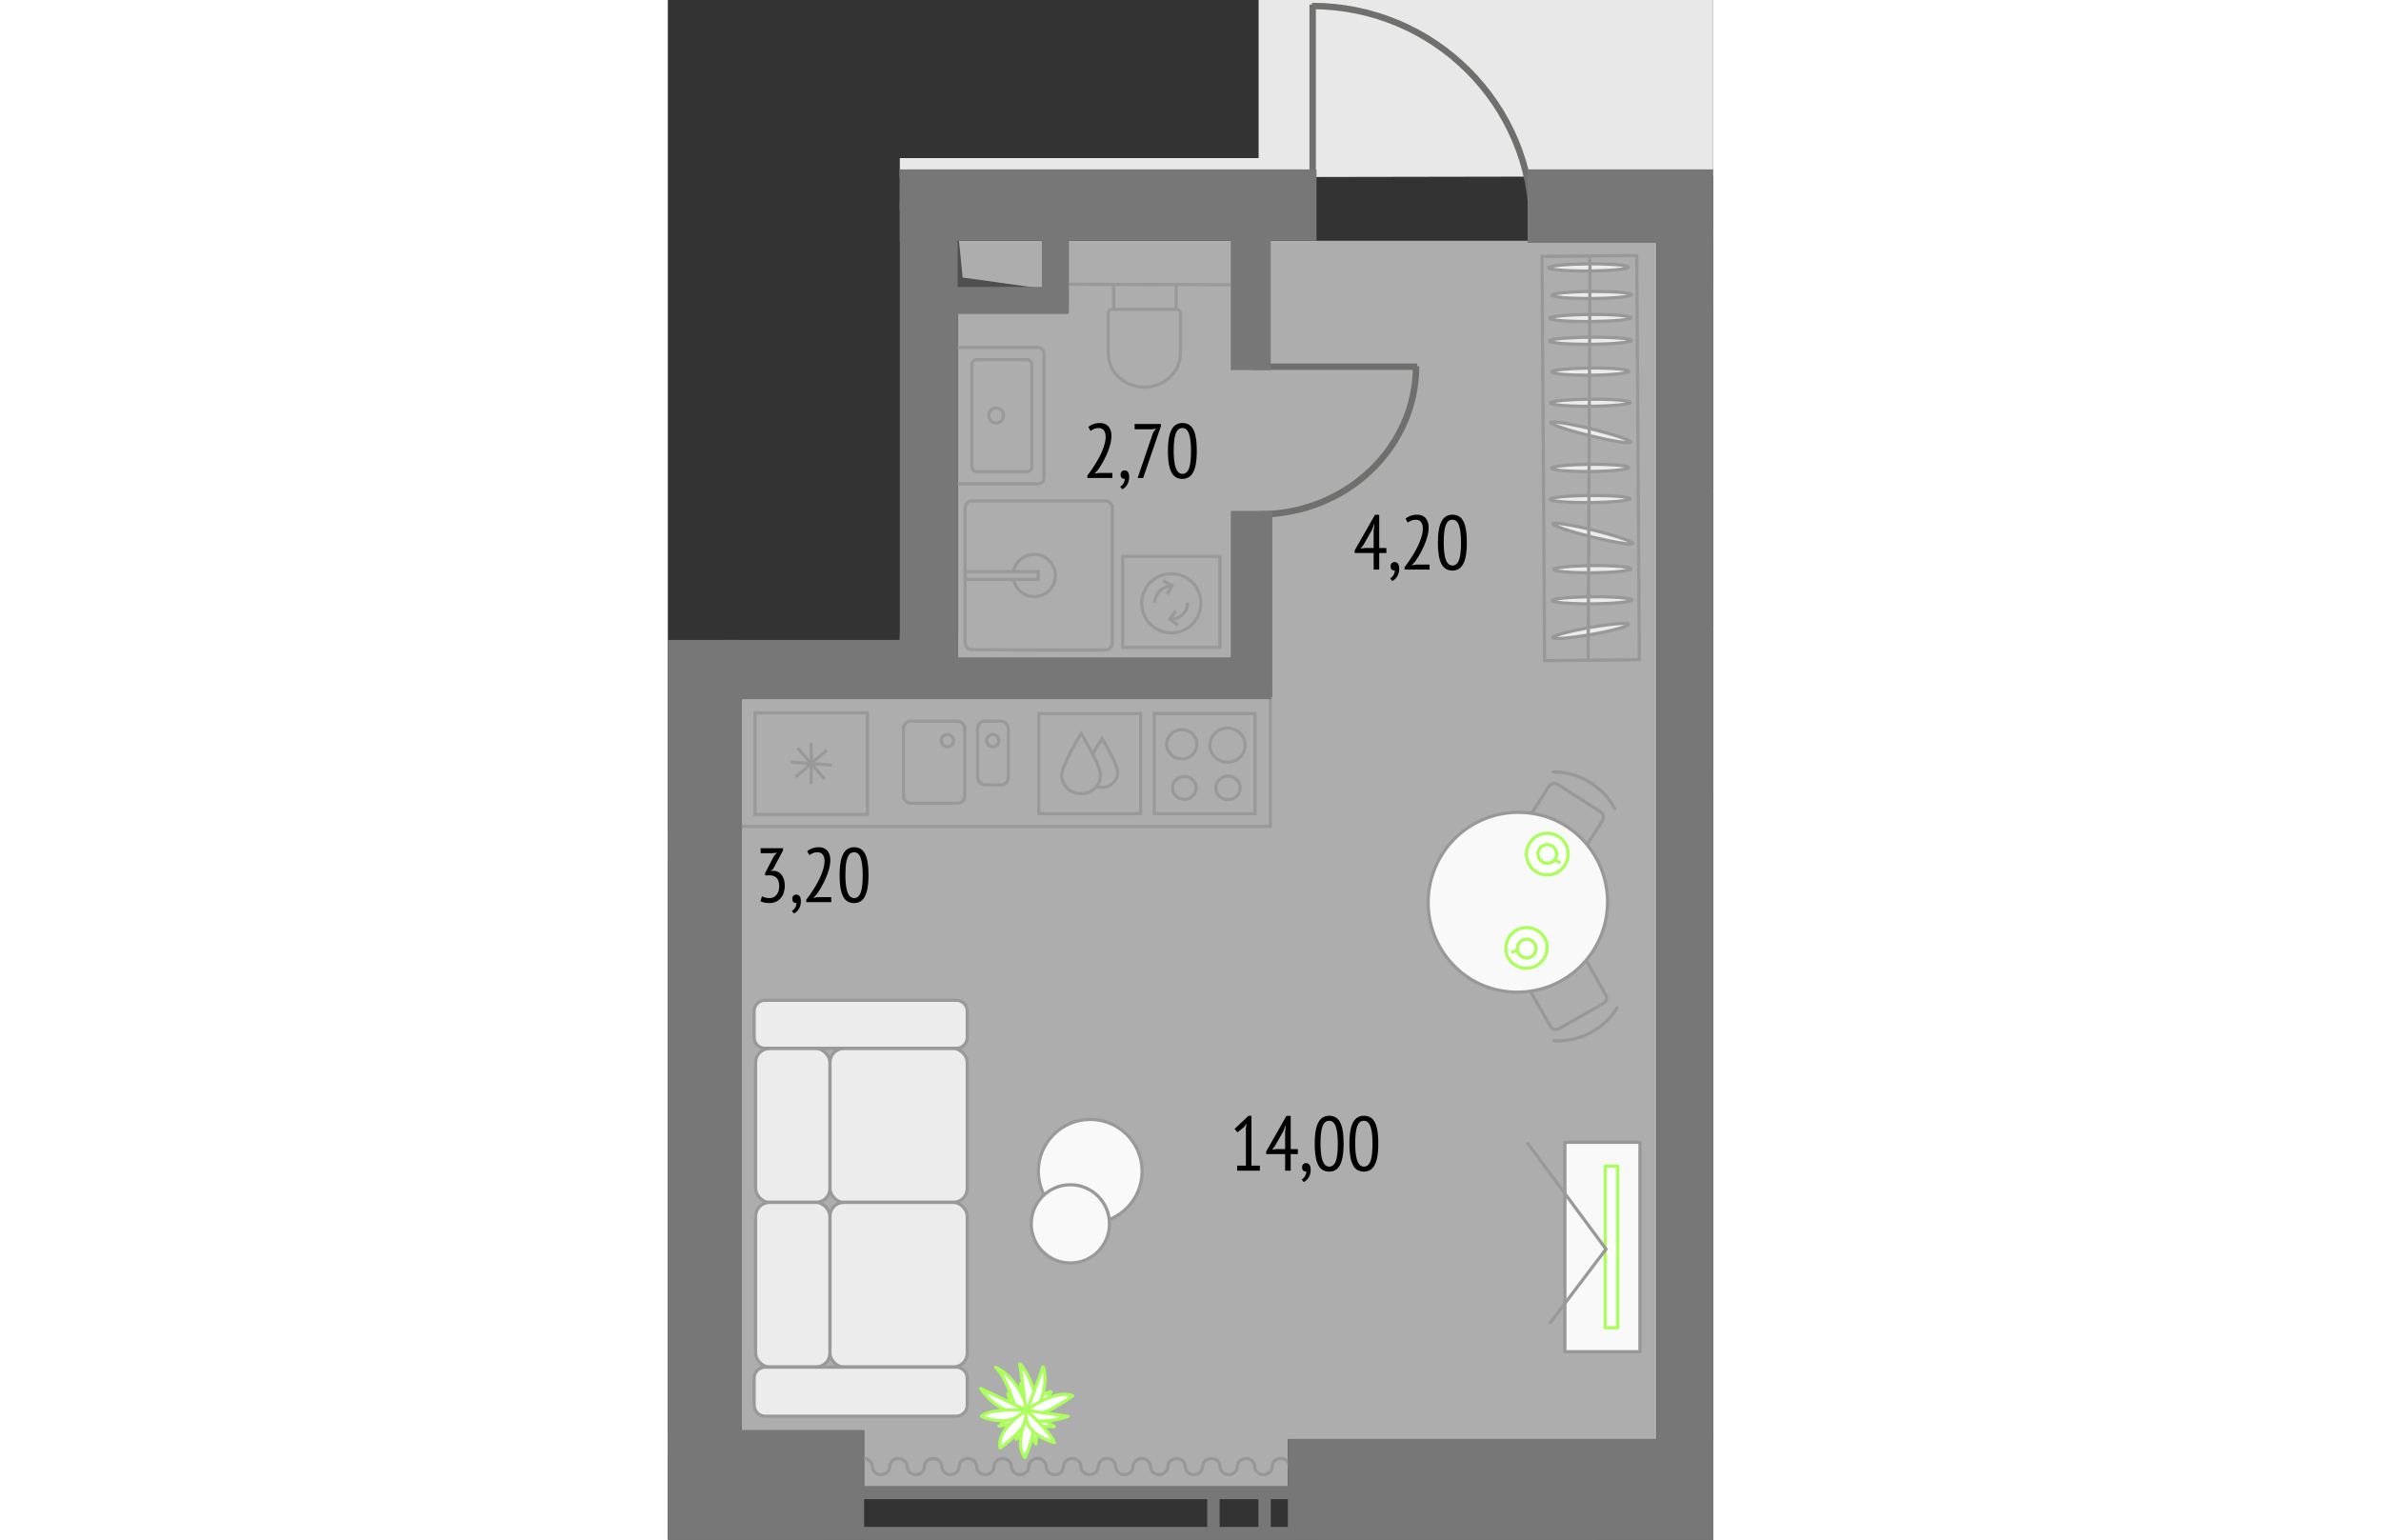 <svg version="1.1" xmlns="http://www.w3.org/2000/svg" xmlns:xlink="http://www.w3.org/1999/xlink" viewBox="157.681 226.213 81.348 119.816" width="883" height="571"><rect x="157.681" y="226.213" width="81.348" height="119.816" fill="#333333" stroke="none"/><path fill="none" d="M157.681 346.029v-70.014h18.053v-37.498h27.92v-12.304h35.375v119.816h-81.348z"></path><path fill="#ffffff" d="M163.442 337.517V280.52h16.807v-4.978h-.008V244.95h44.348v.164h10.023v93.082H205.93v3.69h-32.972v-4.37h-9.516z" fill-opacity=".6"></path><clipPath id="a"><path fill="none" d="M157.681 346.029v-70.014h18.053v-37.498h27.92v-12.304h35.375v119.816h-81.348z"></path></clipPath><g clip-path="url(#a)"><defs><clipPath></clipPath><clipPath></clipPath><clipPath></clipPath><clipPath></clipPath><clipPath></clipPath></defs><g data-name="Layer 3"><g data-name="Layer 1"><path fill="#e8e8e8" d="M693.12 150.707h-7.299v-19.908h-73.643v35.17H579.57v-36.497h-48.134v-7.631H378.944v5.308h-58.092v36.166h-64.574v-20.898h-93.675v70.707l1 3.408v23.532l518.156-.907v-31.275h11.361v-57.175z"></path><path fill="#777" d="M169.947 341.885h38.157v.991h-38.157zm0 3.153h38.157v.99h-38.157z"></path><path fill="#777" d="M199.659 342.63h.963v2.823h-.963zm3.982.053h.963v2.823h-.963z"></path><path fill="none" stroke="#999" stroke-miterlimit="10" stroke-width=".25" d="m188.334 248.331 14.468.046m-5.472 6.415-.18.314m.39-.972-.21.659m-.18.314-.395.473m.82-1.87-.035.424m.035-3.634v3.21m-.035-3.323.035.114m-.222-.211.187.097m-.192-.1.005.003m-1.101 5.658-.335.17m.838-.538-.504.368m-.334.171-.703.197m0 0-.45.034m2.584-6.063h-5.098m2.514 6.063-.45-.034m0 0-.703-.197m0 0-.335-.171m0 0-.504-.369m0 .001-.39-.474m-.002 0-.182-.314m0 0-.122-.311m0-.001-.087-.346m.001-.001-.038-.423m0 0v-3.21m0 0 .035-.113m0 0 .187-.097m.001 0 .007-.003m0 0h.068m4.99-1.949v1.929m-4.859-1.929v1.929m-5.43 13.22v-9.855m0 0-.11-.27m-.001.001-.265-.112m-.001-.001h-6.747m0 0-.269.113m0 0-.111.269m0 9.855.111.27m0 0 .269.112m0-.001h6.747m0 0 .266-.112m0 .001.112-.27m-.945-.957v-7.94m-.377-.385h-3.915m-.377.384v7.941m.377.384h3.915m0-8.709c.207 0 .377.172.377.384m-4.669 0c0-.212.17-.384.377-.384m0 8.709a.381.381 0 0 1-.377-.384m4.669 0c0 .212-.17.384-.377.384m-2.401-3.781a.572.572 0 0 0 .567-.573.568.568 0 1 0-1.134 0 .57.57 0 0 0 .567.573m62.374 5.345h-6.747m0 0-.269.112m0 0-.111.268m0 9.856.111.27m0-.001.269.112m0 0h6.747m-84.331 15.436h43.299V280.08"></path><path fill="none" stroke="#999" stroke-miterlimit="10" stroke-width=".25" d="M195.534 281.743h7.845v7.789h-7.845z"></path><path d="M201.275 286.61c-.522 0-.946.411-.946.917s.424.915.946.915.945-.409.945-.915-.423-.917-.945-.917m-.04-3.735c-.756 0-1.37.595-1.37 1.326 0 .733.614 1.326 1.37 1.326s1.37-.593 1.37-1.326c0-.73-.614-1.326-1.37-1.326m-3.359 3.766c-.504 0-.913.396-.913.885 0 .488.409.884.913.884s.913-.396.913-.884c0-.489-.41-.885-.913-.885m-.199-3.641c-.648 0-1.174.51-1.174 1.137 0 .63.526 1.136 1.174 1.136s1.174-.507 1.174-1.136c0-.627-.526-1.137-1.174-1.137m-5.41-6.759v-10.5a.548.548 0 0 0-.55-.548h-10.355a.548.548 0 0 0-.548.548v10.478c0 .302.239.547.54.55 1.927.013 8.45.056 10.375.021a.548.548 0 0 0 .538-.549Z" fill="none" stroke="#999" stroke-miterlimit="10" stroke-width=".25"></path><path d="M184.588 270.669a1.642 1.642 0 1 1 0 .66" fill="none" stroke="#999" stroke-miterlimit="10" stroke-width=".25"></path><path fill="none" stroke="#999" stroke-miterlimit="10" stroke-width=".25" d="M180.831 270.693h5.671v.611h-5.671zm-4.233 11.64h3.615c.32 0 .578.26.578.578v5.232a.577.577 0 0 1-.577.577h-3.616a.577.577 0 0 1-.577-.577v-5.233c0-.318.259-.577.577-.577Z"></path><rect x="181.787" y="282.333" width="2.393" height="4.954" rx=".577" ry=".577" fill="none" stroke="#999" stroke-miterlimit="10" stroke-width=".25"></rect><path d="M179.92 283.868a.478.478 0 1 0-.955 0 .478.478 0 0 0 .955 0Zm3.526 0a.478.478 0 1 0-.955 0 .478.478 0 0 0 .955 0Zm9.639-14.363h7.551v7.09h-7.551z" fill="none" stroke="#999" stroke-miterlimit="10" stroke-width=".25"></path><path d="M199.162 273.114a2.302 2.302 0 1 1-4.603 0 2.302 2.302 0 0 1 4.603 0Z" fill="none" stroke="#999" stroke-miterlimit="10" stroke-width=".25"></path><path d="M195.58 273.114c0-.707.573-1.28 1.28-1.28m1.28 1.28a1.28 1.28 0 0 1-1.28 1.28" fill="none" stroke="#999" stroke-miterlimit="10" stroke-width=".25"></path><path fill="none" stroke="#999" stroke-miterlimit="10" stroke-width=".25" d="m196.202 271.406.713.357-.358.713m.829 2.393-.641-.474.475-.641m-10.668 7.989h7.922v7.789h-7.922z"></path><path d="M191.354 286.538c0 .796-.676 1.44-1.51 1.44s-1.508-.644-1.508-1.44 1.509-3.242 1.509-3.242 1.509 2.446 1.509 3.242Z" fill="none" stroke="#999" stroke-miterlimit="10" stroke-width=".25"></path><path d="M190.758 284.924c.334-.648.704-1.248.704-1.248s1.227 1.99 1.227 2.637c0 .648-.549 1.173-1.227 1.173a1.28 1.28 0 0 1-.422-.07m-26.577-5.734h8.753v7.91h-8.753zm4.377 2.353v3.205m-1.049-2.814 2.097 2.423m-2.26-.163 2.423-2.097m-2.809.933 3.196.23" fill="none" stroke="#999" stroke-miterlimit="10" stroke-width=".25"></path><path d="M171.567 340.969c.374 0 .676-.282.676-.629 0-.348.303-.63.677-.63.373 0 .676.282.676.63 0 .347.303.629.677.629.373 0 .676-.282.676-.629 0-.348.303-.63.676-.63.374 0 .677.282.677.63 0 .347.303.629.676.629.374 0 .676-.282.676-.629 0-.348.303-.63.677-.63.373 0 .676.282.676.63 0 .347.303.629.677.629.373 0 .676-.282.676-.629 0-.348.303-.63.676-.63.374 0 .677.282.677.63 0 .347.303.629.676.629.374 0 .677-.282.677-.629 0-.348.302-.63.676-.63.373 0 .676.282.676.63 0 .347.303.629.677.629.373 0 .676-.282.676-.629 0-.348.303-.63.676-.63.374 0 .677.282.677.63 0 .347.303.629.676.629.374 0 .677-.282.677-.629 0-.348.302-.63.676-.63.373 0 .676.282.676.63 0 .347.303.629.677.629.373 0 .676-.282.676-.629 0-.348.303-.63.676-.63.374 0 .677.282.677.63 0 .347.303.629.676.629.374 0 .677-.282.677-.629 0-.348.302-.63.676-.63.374 0 .676.282.676.63 0 .347.303.629.677.629.373 0 .676-.282.676-.629 0-.348.303-.63.677-.63.373 0 .676.282.676.63 0 .347.303.629.676.629.374 0 .677-.282.677-.629 0-.348.302-.63.676-.63.374 0 .676.282.676.63 0 .347.303.629.677.629.373 0 .676-.282.676-.629 0-.348.303-.63.677-.63.373 0 .676.282.676.63 0 .347.303.629.676.629.374 0 .677-.282.677-.629 0-.348.303-.63.676-.63.374 0 .676.282.676.63" fill="none" stroke="#989898" stroke-linecap="round" stroke-linejoin="round" stroke-width=".25"></path><path fill="none" stroke="#989898" stroke-miterlimit="10" stroke-width=".25" d="m225.91 277.625-.2-31.458 7.373-.074.2 31.458-7.372.074z"></path><path d="M226.285 252.75c0-.151 1.431-.282 3.2-.294 1.76-.012 3.194.099 3.195.254.001.143-1.42.282-3.19.295-1.77.012-3.204-.1-3.205-.254" fill="#ececec"></path><path d="M226.285 252.75c0-.151 1.431-.282 3.2-.294 1.76-.012 3.194.099 3.195.254.001.143-1.42.282-3.19.295-1.77.012-3.204-.1-3.205-.254Z" fill="none" stroke="#989898" stroke-miterlimit="10" stroke-width=".25"></path><path d="M226.474 255.157c0-.155 1.335-.283 2.99-.307 1.663-.01 3 .101 3.001.256.001.155-1.334.294-2.998.307-1.654.01-2.992-.1-2.993-.256" fill="#ececec"></path><path d="M226.474 255.157c0-.155 1.335-.283 2.99-.307 1.663-.01 3 .101 3.001.256.001.155-1.334.294-2.998.307-1.654.01-2.992-.1-2.993-.256Z" fill="none" stroke="#989898" stroke-miterlimit="10" stroke-width=".25"></path><path d="M226.366 257.576c0-.155 1.394-.286 3.095-.295 1.711-.013 3.107.098 3.108.253.001.143-1.394.283-3.104.295-1.704.013-3.098-.1-3.099-.253" fill="#ececec"></path><path d="M226.366 257.576c0-.155 1.394-.286 3.095-.295 1.711-.013 3.107.098 3.108.253.001.143-1.394.283-3.104.295-1.704.013-3.098-.1-3.099-.253Z" fill="none" stroke="#989898" stroke-miterlimit="10" stroke-width=".25"></path><path d="M226.451 262.65c0-.155 1.335-.283 2.99-.307 1.663-.01 3 .1 3.001.256.001.155-1.334.294-2.998.307-1.654.01-2.992-.101-2.993-.256" fill="#ececec"></path><path d="M226.451 262.65c0-.155 1.335-.283 2.99-.307 1.663-.01 3 .1 3.001.256.001.155-1.334.294-2.998.307-1.654.01-2.992-.101-2.993-.256Z" fill="none" stroke="#989898" stroke-miterlimit="10" stroke-width=".25"></path><path d="M226.343 265.069c0-.155 1.394-.286 3.095-.295 1.711-.013 3.107.098 3.108.253.001.143-1.394.283-3.104.295-1.704.013-3.098-.101-3.099-.253" fill="#ececec"></path><path d="M226.343 265.069c0-.155 1.394-.286 3.095-.295 1.711-.013 3.107.098 3.108.253.001.143-1.394.283-3.104.295-1.704.013-3.098-.101-3.099-.253Z" fill="none" stroke="#989898" stroke-miterlimit="10" stroke-width=".25"></path><path d="M226.386 259.093c.03-.143 1.452.077 3.167.494 1.724.43 3.093.892 3.064 1.035-.037.144-1.452-.079-3.167-.494-1.722-.429-3.09-.891-3.064-1.035" fill="#ececec"></path><path d="M226.386 259.093c.03-.143 1.452.077 3.167.494 1.724.43 3.093.892 3.064 1.035-.037.144-1.452-.079-3.167-.494-1.722-.429-3.09-.891-3.064-1.035Z" fill="none" stroke="#989898" stroke-miterlimit="10" stroke-width=".25"></path><path d="M226.617 270.53c-.001-.155 1.335-.283 2.989-.307 1.664-.01 3.001.1 3.002.256.001.155-1.334.294-2.998.307-1.654.01-2.992-.101-2.993-.256" fill="#ececec"></path><path d="M226.617 270.53c-.001-.155 1.335-.283 2.989-.307 1.664-.01 3.001.1 3.002.256.001.155-1.334.294-2.998.307-1.654.01-2.992-.101-2.993-.256Z" fill="none" stroke="#989898" stroke-miterlimit="10" stroke-width=".25"></path><path d="M226.538 275.836c-.027-.152 1.27-.5 2.897-.797 1.64-.285 2.977-.397 3.003-.245.027.153-1.267.511-2.906.8-1.63.282-2.967.394-2.994.242" fill="#ececec"></path><path d="M226.538 275.836c-.027-.152 1.27-.5 2.897-.797 1.64-.285 2.977-.397 3.003-.245.027.153-1.267.511-2.906.8-1.63.282-2.967.394-2.994.242Z" fill="none" stroke="#989898" stroke-miterlimit="10" stroke-width=".25"></path><path d="M226.509 272.949c-.001-.155 1.394-.286 3.095-.295 1.711-.013 3.107.098 3.108.253.001.143-1.394.283-3.104.295-1.704.013-3.098-.1-3.099-.253" fill="#ececec"></path><path d="M226.509 272.949c-.001-.155 1.394-.286 3.095-.295 1.711-.013 3.107.098 3.108.253.001.143-1.394.283-3.104.295-1.704.013-3.098-.1-3.099-.253Z" fill="none" stroke="#989898" stroke-miterlimit="10" stroke-width=".25"></path><path d="M226.552 266.973c.029-.143 1.452.077 3.167.494 1.724.43 3.093.892 3.064 1.035-.037.144-1.452-.079-3.167-.494-1.722-.429-3.091-.89-3.064-1.035" fill="#ececec"></path><path d="M226.552 266.973c.029-.143 1.452.077 3.167.494 1.724.43 3.093.892 3.064 1.035-.037.144-1.452-.079-3.167-.494-1.722-.429-3.091-.89-3.064-1.035Z" fill="none" stroke="#989898" stroke-miterlimit="10" stroke-width=".25"></path><path d="M226.312 250.981c0-.152 1.421-.283 3.161-.295 1.75-.012 3.164.1 3.165.253.001.155-1.41.283-3.16.295-1.74.013-3.165-.098-3.166-.253" fill="#ececec"></path><path d="M226.312 250.981c0-.152 1.421-.283 3.161-.295 1.75-.012 3.164.1 3.165.253.001.155-1.41.283-3.16.295-1.74.013-3.165-.098-3.166-.253Z" fill="none" stroke="#989898" stroke-miterlimit="10" stroke-width=".25"></path><path d="M226.493 249.189c0-.152 1.381-.283 3.095-.295 1.71-.01 3.097.1 3.098.253 0 .143-1.384.286-3.094.295-1.714.013-3.098-.098-3.099-.253" fill="#ececec"></path><path d="M226.493 249.189c0-.152 1.381-.283 3.095-.295 1.71-.01 3.097.1 3.098.253 0 .143-1.384.286-3.094.295-1.714.013-3.098-.098-3.099-.253Z" fill="none" stroke="#989898" stroke-miterlimit="10" stroke-width=".25"></path><path d="M226.23 247.047c-.002-.152 1.38-.283 3.094-.304 1.71-.012 3.105.11 3.106.253.001.152-1.392.295-3.105.307-1.7.01-3.095-.101-3.096-.256" fill="#ececec"></path><path d="M226.23 247.047c-.002-.152 1.38-.283 3.094-.304 1.71-.012 3.105.11 3.106.253.001.152-1.392.295-3.105.307-1.7.01-3.095-.101-3.096-.256Z" fill="none" stroke="#989898" stroke-miterlimit="10" stroke-width=".25"></path><path fill="#ececec" d="m229.444 246.046-.14 31.473"></path><path fill="none" stroke="#989898" stroke-miterlimit="10" stroke-width=".25" d="m229.444 246.046-.14 31.473"></path><path d="m185.09 334.734.04-.844.695 1.248s-.509.565-.565.587c-.056.022-.17-.991-.17-.991" fill="#fff"></path><path d="m185.09 334.734.04-.844.695 1.248s-.509.565-.565.587c-.056.022-.17-.991-.17-.991Z" fill="none" stroke="#aaff5b" stroke-linecap="round" stroke-linejoin="round" stroke-width=".25"></path><path d="m184.38 335.675-.233-1.024.883.806s-.349.58-.65.218" fill="#fff"></path><path d="m184.38 335.675-.233-1.024.883.806s-.349.58-.65.218Z" fill="none" stroke="#aaff5b" stroke-linecap="round" stroke-linejoin="round" stroke-width=".25"></path><path d="M185.179 337.223s-.93-3.663-1.982-4.597c0 0 2.146.815 2.752 4.33 0 0-.028.723-.77.267" fill="#fff"></path><path d="M185.179 337.223s-.93-3.663-1.982-4.597c0 0 2.146.815 2.752 4.33 0 0-.028.723-.77.267Z" fill="none" stroke="#aaff5b" stroke-linecap="round" stroke-linejoin="round" stroke-width=".25"></path><path fill="#fff" d="m187.159 335.316.34-.8-.832.256-.216.511.708.033z"></path><path fill="none" stroke="#aaff5b" stroke-linecap="round" stroke-linejoin="round" stroke-width=".25" d="m187.159 335.316.34-.8-.832.256-.216.511.708.033z"></path><path d="m184.29 337.051-.832.138 1.074-.94s.66.378.693.428c.033.05-.934.374-.934.374" fill="#fff"></path><path d="m184.29 337.051-.832.138 1.074-.94s.66.378.693.428c.033.05-.934.374-.934.374Z" fill="none" stroke="#aaff5b" stroke-linecap="round" stroke-linejoin="round" stroke-width=".25"></path><path fill="#fff" d="M184.794 337.338v.87l.665-.56v-.556l-.665.246z"></path><path fill="none" stroke="#aaff5b" stroke-linecap="round" stroke-linejoin="round" stroke-width=".25" d="M184.794 337.338v.87l.665-.56v-.556l-.665.246z"></path><path d="m187.038 336.777.718.445h-1.429s-.246-.72-.237-.779c.007-.06.948.334.948.334" fill="#fff"></path><path d="m187.038 336.777.718.445h-1.429s-.246-.72-.237-.779c.007-.06.948.334.948.334Z" fill="none" stroke="#aaff5b" stroke-linecap="round" stroke-linejoin="round" stroke-width=".25"></path><path d="m186.432 337.533-.104 1.045-.58-1.045s.513-.439.684 0" fill="#fff"></path><path d="m186.432 337.533-.104 1.045-.58-1.045s.513-.439.684 0Z" fill="none" stroke="#aaff5b" stroke-linecap="round" stroke-linejoin="round" stroke-width=".25"></path><path d="M185.06 332.388c-.108-.42 2.027 2.422.955 4.334-.498.888-.649-3.133-.956-4.334" fill="#fff"></path><path d="M185.06 332.388c-.108-.42 2.027 2.422.955 4.334-.498.888-.649-3.133-.956-4.334Z" fill="none" stroke="#aaff5b" stroke-linecap="round" stroke-linejoin="round" stroke-width=".25"></path><path d="M186.845 332.626c.104-.389.743 2.335-1.162 4.022-.762.674.842-2.824 1.162-4.022" fill="#fff"></path><path d="M186.845 332.626c.104-.389.743 2.335-1.162 4.022-.762.674.842-2.824 1.162-4.022Z" fill="none" stroke="#aaff5b" stroke-linecap="round" stroke-linejoin="round" stroke-width=".25"></path><path d="m185.576 335.962-3.547-1.701s1.552 2.427 3.547 1.7" fill="#fff"></path><path d="m185.576 335.962-3.547-1.701s1.552 2.427 3.547 1.7Z" fill="none" stroke="#aaff5b" stroke-linecap="round" stroke-linejoin="round" stroke-width=".25"></path><path d="M185.576 335.962c.187 1.353 3.618-1.122 3.618-1.122-1.346-.584-3.618 1.122-3.618 1.122" fill="#fff"></path><path d="M185.576 335.962h0c.187 1.353 3.618-1.122 3.618-1.122-1.346-.584-3.618 1.122-3.618 1.122Z" fill="none" stroke="#aaff5b" stroke-linecap="round" stroke-linejoin="round" stroke-width=".25"></path><path d="M185.576 335.962s-2.89-.197-3.488.469c0 0 2.117 1.024 3.488-.47" fill="#fff"></path><path d="M185.576 335.962s-2.89-.197-3.488.469c0 0 2.117 1.024 3.488-.47Z" fill="none" stroke="#aaff5b" stroke-linecap="round" stroke-linejoin="round" stroke-width=".25"></path><path d="M185.576 335.962s-2.327 1.404-2.034 2.935c0 0 2.397-1.674 2.21-2.857 0 0-1.202 2.532-.273 3.588 0 0 1.435-2.943.097-3.666" fill="#fff"></path><path d="M185.576 335.962s-2.327 1.404-2.034 2.935c0 0 2.397-1.674 2.21-2.857 0 0-1.202 2.532-.273 3.588 0 0 1.435-2.943.097-3.666Z" fill="none" stroke="#aaff5b" stroke-linecap="round" stroke-linejoin="round" stroke-width=".25"></path><path d="m185.576 335.962 3.255.47s-3.121 1.113-3.255-.47" fill="#fff"></path><path d="m185.576 335.962 3.255.47s-3.121 1.113-3.255-.47Z" fill="none" stroke="#aaff5b" stroke-linecap="round" stroke-linejoin="round" stroke-width=".25"></path><path d="M185.576 335.97s1.853 1.615 2.18 2.505c0 0-2.566-.646-2.18-2.504" fill="#fff"></path><path d="M185.576 335.97s1.853 1.615 2.18 2.505c0 0-2.566-.646-2.18-2.504Z" fill="none" stroke="#aaff5b" stroke-linecap="round" stroke-linejoin="round" stroke-width=".25"></path><path fill="#f9f9f9" d="M227.491 315.104h5.843v16.297h-5.843z"></path><path fill="none" stroke="#989898" stroke-linecap="round" stroke-linejoin="round" stroke-width=".25" d="M227.491 315.104h5.843v16.297h-5.843z"></path><path fill="#fff" d="M230.623 316.965h.982v12.575h-.982z"></path><path fill="none" stroke="#aaff5b" stroke-linecap="round" stroke-linejoin="round" stroke-width=".25" d="M230.623 316.965h.982v12.575h-.982z"></path><path fill="none" stroke="#999" stroke-miterlimit="10" stroke-width=".25" d="m226.293 329.224 4.396-5.806-6.138-8.295"></path><path d="M194.258 317.307a3.87 3.87 0 1 1-7.742 0 3.87 3.87 0 0 1 7.742 0" fill="#f9f9f9"></path><path d="M194.59 317.363a4.037 4.037 0 1 1-8.075 0 4.037 4.037 0 0 1 8.074 0" fill="#f9f9f9"></path><circle cx="190.552" cy="317.363" r="4.037" fill="none" stroke="#999" stroke-miterlimit="10" stroke-width=".25"></circle><path d="M192.05 321.453a3.044 3.044 0 1 1-6.088 0 3.044 3.044 0 0 1 6.088 0" fill="#f9f9f9"></path><circle cx="189.006" cy="321.453" r="3.044" fill="none" stroke="#999" stroke-miterlimit="10" stroke-width=".25"></circle><path d="m230.474 304.312-3.44 1.95a.496.496 0 0 1-.678-.189l-1.663-2.934a.497.497 0 0 1 .188-.678l3.44-1.949a.501.501 0 0 1 .682.185l1.662 2.935a.5.5 0 0 1-.19.68Zm1.085.321a5.418 5.418 0 0 1-1.98 1.892c-.932.52-1.95.736-2.941.683" fill="none" stroke="#989898" stroke-linecap="round" stroke-linejoin="round" stroke-width=".25"></path><rect x="225.238" y="287.681" width="4.368" height="4.954" rx=".498" ry=".498" transform="rotate(-57.404 227.422 290.158)" fill="none" stroke="#989898" stroke-linecap="round" stroke-linejoin="round" stroke-width=".25"></rect><path d="M231.362 289.12a5.419 5.419 0 0 0-1.876-1.995 5.415 5.415 0 0 0-2.9-.84" fill="none" stroke="#989898" stroke-linecap="round" stroke-linejoin="round" stroke-width=".25"></path><path d="M220.329 302.507a7.018 7.018 0 0 1 6.915-12.213 7.01 7.01 0 0 1 2.652 9.566 7.01 7.01 0 0 1-9.567 2.647" fill="#f9f9f9"></path><path d="M220.329 302.507a7.018 7.018 0 0 1 6.915-12.213 7.01 7.01 0 0 1 2.652 9.566 7.01 7.01 0 0 1-9.567 2.647Z" fill="none" stroke="#989898" stroke-linecap="round" stroke-linejoin="round" stroke-width=".25"></path><path d="M224.735 291.836a1.62 1.62 0 1 1 2.76 1.697 1.62 1.62 0 0 1-2.76-1.697" fill="#fff"></path><path d="M224.735 291.836a1.62 1.62 0 1 1 2.76 1.697 1.62 1.62 0 0 1-2.76-1.697Z" fill="none" stroke="#aaff5b" stroke-linecap="round" stroke-linejoin="round" stroke-width=".25"></path><path d="M225.497 292.304a.725.725 0 1 1 1.235.759.725.725 0 0 1-1.235-.759" fill="#fff"></path><path d="M225.497 292.304a.725.725 0 1 1 1.235.759.725.725 0 0 1-1.235-.759Z" fill="none" stroke="#aaff5b" stroke-linecap="round" stroke-linejoin="round" stroke-width=".25"></path><path fill="#fff" d="m226.718 293.114.337.207"></path><path fill="none" stroke="#aaff5b" stroke-linecap="round" stroke-linejoin="round" stroke-width=".25" d="m226.718 293.114.337.207"></path><path d="M226.049 299.508a1.621 1.621 0 0 1-3.087.983 1.62 1.62 0 0 1 3.087-.983" fill="#fff"></path><path d="M226.049 299.508a1.621 1.621 0 0 1-3.087.983 1.62 1.62 0 0 1 3.087-.983Z" fill="none" stroke="#aaff5b" stroke-linecap="round" stroke-linejoin="round" stroke-width=".25"></path><path d="M225.197 299.779a.726.726 0 1 1-1.382.441.726.726 0 0 1 1.382-.441" fill="#fff"></path><path d="M225.197 299.779a.726.726 0 1 1-1.382.441.726.726 0 0 1 1.382-.441Z" fill="none" stroke="#aaff5b" stroke-linecap="round" stroke-linejoin="round" stroke-width=".25"></path><path fill="#fff" d="m223.786 300.176-.377.12"></path><path fill="none" stroke="#aaff5b" stroke-linecap="round" stroke-linejoin="round" stroke-width=".25" d="m223.786 300.176-.377.12"></path><path d="M180.143 307.79h-14.904a.84.84 0 0 1-.841-.84v-2.053a.84.84 0 0 1 .841-.84h14.904a.84.84 0 0 1 .84.84v2.053a.84.84 0 0 1-.84.84" fill="#ececec"></path><path d="M165.238 304.056h14.904c.464 0 .841.377.841.841v2.052a.841.841 0 0 1-.841.841h-14.904a.84.84 0 0 1-.84-.84v-2.054a.84.84 0 0 1 .84-.84Z" fill="none" stroke="#999" stroke-miterlimit="10" stroke-width=".25"></path><path d="M179.906 319.778h-8.534a1.077 1.077 0 0 1-1.077-1.077v-9.816c0-.595.483-1.077 1.077-1.077h8.534c.595 0 1.077.482 1.077 1.077v9.816c0 .595-.482 1.077-1.077 1.077" fill="#ececec"></path><rect x="170.295" y="307.808" width="10.688" height="11.97" rx="1.077" ry="1.077" fill="none" stroke="#999" stroke-miterlimit="10" stroke-width=".25"></rect><path d="M179.906 332.59h-8.534a1.077 1.077 0 0 1-1.077-1.077V320.86c0-.595.483-1.077 1.077-1.077h8.534c.595 0 1.077.482 1.077 1.077v10.653c0 .595-.482 1.077-1.077 1.077" fill="#ececec"></path><rect x="170.295" y="319.783" width="10.688" height="12.807" rx="1.077" ry="1.077" fill="none" stroke="#999" stroke-miterlimit="10" stroke-width=".25"></rect><path d="M165.588 319.778h3.63c.595 0 1.077-.482 1.077-1.077v-9.816c0-.595-.482-1.077-1.077-1.077h-3.63c-.595 0-1.077.482-1.077 1.077v9.816c0 .595.482 1.077 1.077 1.077" fill="#ececec"></path><rect x="164.511" y="307.808" width="5.784" height="11.97" rx="1.077" ry="1.077" fill="none" stroke="#999" stroke-miterlimit="10" stroke-width=".25"></rect><path d="M165.588 332.59h3.63c.595 0 1.077-.482 1.077-1.077V320.86c0-.595-.482-1.077-1.077-1.077h-3.63c-.595 0-1.077.482-1.077 1.077v10.653c0 .595.482 1.077 1.077 1.077" fill="#ececec"></path><rect x="164.511" y="319.783" width="5.784" height="12.807" rx="1.077" ry="1.077" fill="none" stroke="#999" stroke-miterlimit="10" stroke-width=".25"></rect><path d="M180.117 336.42h-14.852a.867.867 0 0 1-.867-.866v-2.086c0-.478.388-.866.867-.866h14.852c.478 0 .866.388.866.866v2.086a.866.866 0 0 1-.866.866" fill="#ececec"></path><path d="M165.264 332.602h14.852c.478 0 .867.389.867.867v2.084a.867.867 0 0 1-.867.867h-14.852a.866.866 0 0 1-.866-.866v-2.086c0-.478.388-.866.866-.866Z" fill="none" stroke="#999" stroke-miterlimit="10" stroke-width=".25"></path><path d="M215.99 254.75h-12.774m12.692-.04c0 6.368-5.461 11.529-12.197 11.529m-26.669-29.032h-18.746m18.625.055c0-8.887-8.014-16.092-17.899-16.092m48.842 5.394v17.834m-.058-17.719c9.468 0 17.143 7.624 17.143 17.029" fill="none" stroke="#6f6f6e" stroke-linejoin="round" stroke-width=".5"></path><path fill="#4f4f4f" d="m163.32 274.574 2.367-28.319 13.637-1.626h-16.225l.222 29.945zm23.969-25.839-6.666-.927-.468-4.714v5.696l7.134-.055zm59.5-.135-7.095-.696-.806-3.851v4.645l7.9-.098zm-92.845.386.664-5.786 3.732-.697-4.423-.001.027 6.484z"></path><path fill="#777" d="M154.723 337.517h18.235v8.512h-18.235zm74.986.725h9.351v17.083h-9.351z"></path><path fill="#777" d="M205.93 338.196h33.179v7.833H205.93zm18.659-98.803h44.447v5.721h-44.447zm-62.071 0h45.642v5.557h-45.642zm73.491 8.929h11.741v2.101h-11.741z"></path><path fill="#777" d="M186.792 244.616h2.101v5.862h-2.101z"></path><path fill="#777" d="M177.131 248.543h11.741v2.101h-11.741zm-25.003 1.54h5.862v2.101h-5.862zM149.142 291h11.862v2.101h-11.862zm-.983-20.571h11.849v2.101h-11.849z"></path><path fill="#777" d="M157.589 236.963h5.854v102.448h-5.854z"></path><path fill="#777" d="M124.247 240.442h51.862v2.101h-51.862zm113.899 45.622h28.457v2.101h-28.457z"></path><path fill="#777" d="M234.612 243.644h4.497v109.264h-4.497zm-71.544-3.949h25.051v2.986h-25.051z"></path><path fill="#777" d="M175.263 241.839h4.978v36.954h-4.978z"></path><path fill="#777" d="M161.893 275.543h18.355v4.978h-18.355z"></path><path fill="#777" d="M162.904 277.368h41.737v3.255h-41.737z"></path><path fill="#777" d="M201.49 265.974h3.235v14.475h-3.235zm0-24.226h3.105v13.265h-3.105z"></path><path d="M165.01 295.961a.995.995 0 0 0 .26.103c.099.023.212.035.34.035a.654.654 0 0 0 .297-.066.7.7 0 0 0 .234-.187.878.878 0 0 0 .153-.287c.036-.111.054-.232.054-.366 0-.298-.065-.515-.195-.652s-.311-.206-.543-.206h-.36v-.173l.696-1.344.234-.252-.33.042h-.942v-.39h1.74v.173l-.768 1.435-.18.173v.012l.174-.036c.124 0 .242.025.354.075s.208.124.288.223c.08.098.144.219.192.362.048.145.072.313.072.504 0 .217-.031.408-.093.576s-.146.31-.252.423a1.09 1.09 0 0 1-.372.262 1.16 1.16 0 0 1-.453.09c-.14 0-.272-.013-.396-.036a1.318 1.318 0 0 1-.324-.103l.12-.39Zm2.358.199c0-.101.03-.181.087-.24a.3.3 0 0 1 .225-.09.31.31 0 0 1 .255.126c.066.084.099.215.099.395a1.12 1.12 0 0 1-.183.637.898.898 0 0 1-.177.197.695.695 0 0 1-.186.114l-.15-.204a.672.672 0 0 0 .26-.264.787.787 0 0 0 .094-.36c-.08.025-.154.008-.222-.048s-.102-.143-.102-.263Zm3.03.257h-1.944v-.192c.075-.092.163-.208.26-.348.099-.14.2-.293.307-.459s.21-.341.312-.528c.102-.185.193-.375.273-.566a4.36 4.36 0 0 0 .194-.57 2.11 2.11 0 0 0 .076-.54c0-.205-.046-.369-.139-.493-.091-.124-.23-.185-.413-.185a.908.908 0 0 0-.34.065c-.11.045-.205.099-.284.162l-.168-.311c.112-.096.245-.171.399-.226.154-.054.317-.081.489-.081.296 0 .52.092.675.274.154.183.23.422.23.72 0 .22-.032.451-.098.692a5.25 5.25 0 0 1-.252.712 6.959 6.959 0 0 1-.705 1.255l-.246.266v.017l.318-.053h1.056v.39Zm.654-2.099c0-.385.024-.715.072-.99a2.17 2.17 0 0 1 .216-.675.97.97 0 0 1 .354-.385.94.94 0 0 1 .48-.123c.192 0 .359.042.501.123.142.082.259.21.351.385.092.174.16.398.204.675.044.275.066.605.066.99 0 .388-.024.719-.072.992-.048.274-.12.498-.216.673-.096.174-.213.302-.351.384s-.297.123-.477.123a.977.977 0 0 1-.507-.126.941.941 0 0 1-.351-.39 2.236 2.236 0 0 1-.204-.676 6.283 6.283 0 0 1-.066-.98Zm.45 0c0 .571.054 1.012.161 1.32.108.308.281.461.52.461.23 0 .4-.14.505-.423s.158-.734.158-1.358c0-.569-.05-1.008-.152-1.318s-.276-.464-.523-.464c-.23 0-.4.14-.508.42s-.16.734-.16 1.362Zm20.772-30.912h-1.944v-.193c.075-.091.163-.208.26-.347.099-.14.2-.293.307-.46s.21-.341.312-.528c.102-.185.193-.375.273-.566.08-.192.145-.382.194-.57.05-.188.076-.368.076-.54 0-.204-.046-.369-.139-.493-.091-.124-.23-.185-.413-.185a.908.908 0 0 0-.34.065c-.11.045-.205.099-.284.162l-.168-.311c.112-.096.245-.171.399-.226.154-.053.317-.08.489-.08.296 0 .52.091.675.274.154.182.23.422.23.718 0 .221-.032.453-.098.693a5.25 5.25 0 0 1-.252.713 6.959 6.959 0 0 1-.705 1.255l-.246.265v.018l.317-.054h1.057v.39Zm.642-.258c0-.1.029-.18.087-.24a.3.3 0 0 1 .225-.09.31.31 0 0 1 .255.126c.066.084.099.216.099.395a1.12 1.12 0 0 1-.183.637.898.898 0 0 1-.177.197.695.695 0 0 1-.186.115l-.15-.205a.672.672 0 0 0 .26-.264.787.787 0 0 0 .094-.36c-.08.025-.154.008-.222-.047s-.102-.144-.102-.264Zm1.325.258 1.213-3.546.216-.294-.288.054h-1.374v-.414h2.045v.162l-1.38 4.038h-.432Zm2.359-2.1c0-.385.024-.715.072-.99.048-.276.12-.501.216-.675a.97.97 0 0 1 .354-.385.94.94 0 0 1 .48-.123c.192 0 .359.042.5.123a.92.92 0 0 1 .352.385c.092.174.16.399.204.675.044.275.066.605.066.99 0 .388-.024.719-.072.992-.048.275-.12.498-.216.673-.096.174-.213.302-.351.384s-.297.123-.477.123a.977.977 0 0 1-.507-.126.941.941 0 0 1-.351-.39 2.229 2.229 0 0 1-.204-.675 6.283 6.283 0 0 1-.066-.98Zm.45 0c0 .571.054 1.012.161 1.32.108.308.28.461.52.461.23 0 .4-.14.505-.422s.158-.735.158-1.359c0-.568-.051-1.008-.153-1.317s-.275-.465-.522-.465c-.231 0-.4.14-.508.42s-.161.734-.161 1.362Zm16.548 7.944h-.558v1.29h-.432v-1.29h-1.476v-.205l1.58-2.771h.328v2.586h.558v.39Zm-.99-1.735.06-.516h-.018l-.179.462-.651 1.147-.226.294.326-.042h.688v-1.345Zm1.32 2.767c0-.1.03-.181.087-.24a.3.3 0 0 1 .225-.09.31.31 0 0 1 .255.126c.066.084.099.215.099.395a1.12 1.12 0 0 1-.183.637.898.898 0 0 1-.177.197.695.695 0 0 1-.186.114l-.15-.204a.672.672 0 0 0 .26-.264.787.787 0 0 0 .094-.36c-.08.025-.154.008-.222-.048s-.102-.143-.102-.263Zm3.03.258h-1.944v-.193c.076-.092.163-.208.26-.348.099-.14.2-.292.307-.459s.21-.341.312-.528c.102-.185.193-.375.273-.566.08-.193.145-.382.195-.57.05-.188.075-.369.075-.54 0-.205-.046-.369-.138-.493-.092-.124-.23-.185-.414-.185a.908.908 0 0 0-.34.065c-.11.045-.204.099-.284.162l-.168-.311c.112-.096.245-.171.399-.226.154-.054.317-.08.489-.08.296 0 .52.09.675.273.154.183.23.422.23.72 0 .22-.032.451-.098.692a5.25 5.25 0 0 1-.252.712 6.959 6.959 0 0 1-.705 1.255l-.246.266v.018l.318-.054h1.056v.39Zm.654-2.1c0-.385.024-.715.072-.99a2.17 2.17 0 0 1 .216-.675.97.97 0 0 1 .354-.385.94.94 0 0 1 .48-.123c.192 0 .359.042.501.123.142.082.259.21.351.385.092.174.16.398.204.675.044.275.066.605.066.99 0 .388-.024.719-.072.992-.048.275-.12.498-.216.673-.096.174-.213.302-.351.384s-.297.123-.477.123a.977.977 0 0 1-.507-.126.941.941 0 0 1-.351-.39 2.236 2.236 0 0 1-.204-.676 6.283 6.283 0 0 1-.066-.98Zm.45 0c0 .571.054 1.012.161 1.32.108.308.281.461.52.461.23 0 .4-.14.505-.423s.158-.734.158-1.358c0-.568-.05-1.008-.152-1.317s-.276-.465-.523-.465c-.23 0-.4.14-.508.42s-.16.734-.16 1.362Zm-16.074 48.485h.678v-2.932l.054-.356-.204.288-.504.407-.228-.269 1.092-1.02h.222v3.882h.654v.39h-1.764v-.39Zm4.722-.9h-.558v1.29h-.432v-1.29h-1.476v-.204l1.58-2.772h.328v2.586h.558v.39Zm-.99-1.735.06-.515h-.018l-.178.462-.652 1.146-.226.294.326-.042h.688v-1.345Zm1.32 2.767c0-.1.03-.18.087-.24a.3.3 0 0 1 .225-.09.31.31 0 0 1 .255.126c.066.084.099.216.099.396a1.12 1.12 0 0 1-.183.637.898.898 0 0 1-.177.197.695.695 0 0 1-.186.114l-.15-.204a.672.672 0 0 0 .26-.264.787.787 0 0 0 .094-.36c-.08.024-.154.007-.222-.048s-.102-.144-.102-.264Zm.984-1.842c0-.384.024-.715.072-.99.048-.276.12-.5.216-.675a.97.97 0 0 1 .354-.384.94.94 0 0 1 .48-.124c.192 0 .36.042.501.124.142.082.259.21.351.384.092.174.16.399.204.675.044.275.066.606.066.99 0 .388-.024.72-.072.992-.048.275-.12.499-.216.673-.096.174-.213.302-.35.384s-.298.123-.478.123a.977.977 0 0 1-.507-.126.941.941 0 0 1-.35-.39 2.191 2.191 0 0 1-.205-.675 6.283 6.283 0 0 1-.066-.98Zm.45 0c0 .572.054 1.012.161 1.32.108.308.281.462.52.462.23 0 .4-.141.505-.423s.158-.735.158-1.359c0-.568-.05-1.008-.152-1.317s-.276-.465-.523-.465c-.23 0-.4.14-.508.42s-.16.734-.16 1.362Zm2.25 0c0-.384.024-.715.072-.99.048-.276.12-.5.216-.675a.97.97 0 0 1 .354-.384.94.94 0 0 1 .48-.124c.192 0 .359.042.5.124.143.082.26.21.352.384.092.174.16.399.204.675.044.275.066.606.066.99 0 .388-.024.72-.072.992-.048.275-.12.499-.216.673-.096.174-.213.302-.351.384s-.297.123-.477.123a.977.977 0 0 1-.507-.126.941.941 0 0 1-.351-.39 2.22 2.22 0 0 1-.204-.675 6.283 6.283 0 0 1-.066-.98Zm.45 0c0 .572.054 1.012.161 1.32.108.308.28.462.52.462.23 0 .4-.141.505-.423s.158-.735.158-1.359c0-.568-.051-1.008-.153-1.317s-.275-.465-.522-.465c-.231 0-.4.14-.508.42s-.161.734-.161 1.362Z"></path></g></g></g></svg>